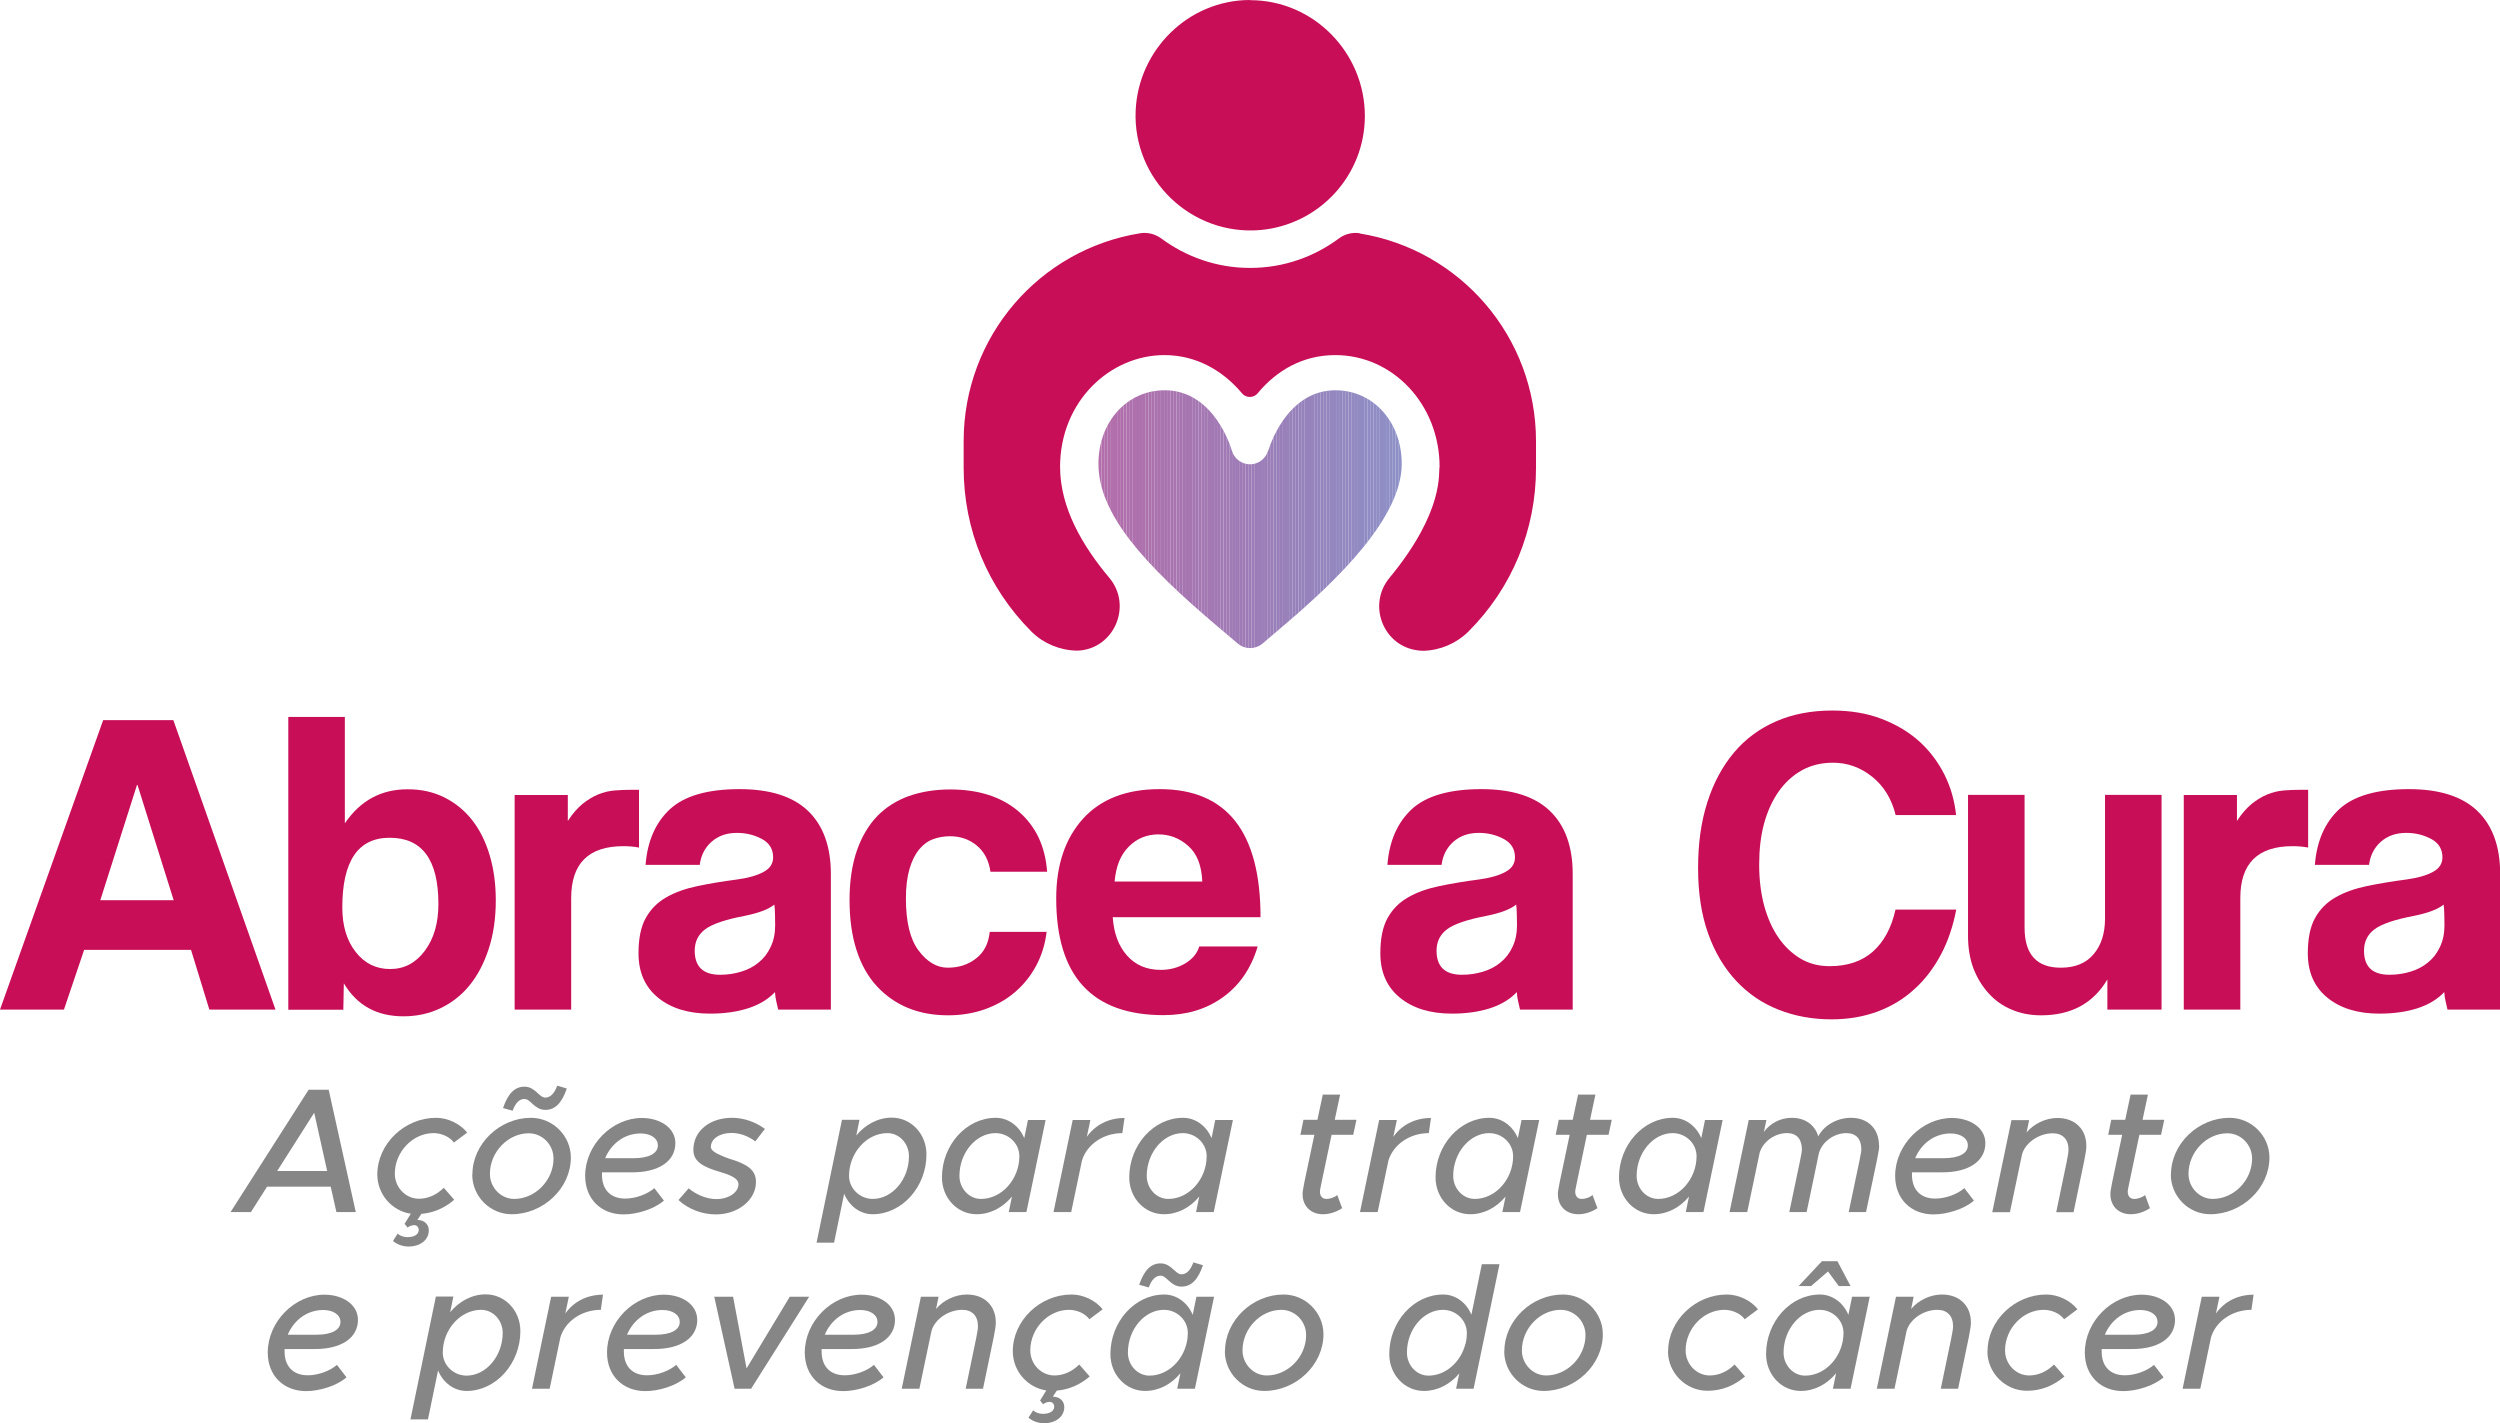 <svg xmlns="http://www.w3.org/2000/svg" xmlns:xlink="http://www.w3.org/1999/xlink" id="Camada_2" data-name="Camada 2" viewBox="0 0 148.55 84.58"><defs><style>      .cls-1 {        fill: #997fb9;      }      .cls-2 {        fill: #a279b4;      }      .cls-3 {        fill: #a674b0;      }      .cls-4 {        fill: #8f8cc4;      }      .cls-5 {        fill: #9881ba;      }      .cls-6 {        fill: #a476b2;      }      .cls-7 {        fill: #9584bd;      }      .cls-8 {        fill: #9d7bb6;      }      .cls-9 {        fill: #9f7bb6;      }      .cls-10 {        fill: #a676b1;      }      .cls-11 {        fill: #9d7db7;      }      .cls-12 {        fill: #ac72ae;      }      .cls-13 {        fill: #9783bc;      }      .cls-14 {        fill: #908cc4;      }      .cls-15 {        fill: #8e90c7;      }      .cls-16 {        fill: #9881bb;      }      .cls-17 {        fill: #af70ad;      }      .cls-18 {        fill: #9a7eb8;      }      .cls-19 {        fill: #9782bb;      }      .cls-20 {        fill: #a17ab5;      }      .cls-21 {        fill: #a07bb5;      }      .cls-22 {        fill: #aa74af;      }      .cls-23 {        fill: #8e90c6;      }      .cls-24 {        fill: #928ac2;      }      .cls-25 {        fill: #9486bf;      }      .cls-26 {        fill: #a478b3;      }      .cls-27 {        fill: #9684bd;      }      .cls-28 {        fill: none;      }      .cls-29 {        fill: #9388c0;      }      .cls-30 {        fill: #b16fac;      }      .cls-31 {        fill: #b36eab;      }      .cls-32 {        fill: #9b7eb8;      }      .cls-33 {        fill: #c90e58;      }      .cls-34 {        fill: #9389c1;      }      .cls-35 {        fill: #9585be;      }      .cls-36 {        fill: #908dc4;      }      .cls-37 {        fill: #9d7cb7;      }      .cls-38 {        fill: #aa73af;      }      .cls-39 {        fill: #ae71ad;      }      .cls-40 {        fill: #928bc2;      }      .cls-41 {        fill: #908ec5;      }      .cls-42 {        fill: #997eb8;      }      .cls-43 {        fill: #9487bf;      }      .cls-44 {        fill: #8f8fc6;      }      .cls-45 {        fill: #af71ad;      }      .cls-46 {        fill: #a874b0;      }      .cls-47 {        fill: #8f8ec5;      }      .cls-48 {        fill: #b36fac;      }      .cls-49 {        fill: #a775b0;      }      .cls-50 {        fill: #b170ac;      }      .cls-51 {        fill: #ad71ad;      }      .cls-52 {        fill: #9486be;      }      .cls-53 {        fill: #a973af;      }      .cls-54 {        fill: #9683bc;      }      .cls-55 {        fill: #a875b0;      }      .cls-56 {        fill: #a675b1;      }      .cls-57 {        fill: #a378b3;      }      .cls-58 {        fill: #9781bb;      }      .cls-59 {        fill: #a179b4;      }      .cls-60 {        fill: #b26fac;      }      .cls-61 {        fill: #9485be;      }      .cls-62 {        fill: #b06fac;      }      .cls-63 {        fill: #9c7eb8;      }      .cls-64 {        fill: #9981ba;      }      .cls-65 {        fill: #9c7db7;      }      .cls-66 {        fill: #ad71ae;      }      .cls-67 {        fill: #ab72ae;      }      .cls-68 {        fill: #a379b4;      }      .cls-69 {        fill: #9682bc;      }      .cls-70 {        fill: #a576b1;      }      .cls-71 {        fill: #a974b0;      }      .cls-72 {        fill: #8f90c6;      }      .cls-73 {        fill: #8f8dc4;      }      .cls-74 {        fill: #9980ba;      }      .cls-75 {        fill: #a576b2;      }      .cls-76 {        fill: #ae71ae;      }      .cls-77 {        fill: #9488c0;      }      .cls-78 {        fill: #9387c0;      }      .cls-79 {        fill: #918bc3;      }      .cls-80 {        fill: #9f7cb6;      }      .cls-81 {        fill: #a477b2;      }      .cls-82 {        fill: #868686;      }      .cls-83 {        fill: #aa72ae;      }      .cls-84 {        clip-path: url(#clippath);      }      .cls-85 {        fill: #9c7cb7;      }      .cls-86 {        fill: #938ac2;      }      .cls-87 {        fill: #ad72ae;      }    </style><clipPath id="clippath"><path class="cls-28" d="M79.35,23.19c-2.96,0-3.97,3.53-3.98,3.57,0,.01-.01.02-.02.03,0,0,0,0,0,0-.15.47-.58.8-1.07.8h0c-.51,0-.95-.34-1.09-.83-.04-.15-1.05-3.57-3.98-3.57-2.25,0-3.94,1.88-3.94,4.37,0,2.97,2.68,5.95,7.11,9.69.38.32.77.65,1.17.99.42.36,1.04.36,1.47,0,.4-.34.79-.67,1.16-.99,3.37-2.85,7.11-6.51,7.11-9.69,0-2.49-1.69-4.37-3.94-4.37Z"></path></clipPath></defs><g id="Camada_1-2" data-name="Camada 1"><g><g><path class="cls-33" d="M74.28,0c-3.66,0-6.65,2.96-6.8,6.59-.17,4.08,3.31,7.42,7.39,7.08,3.49-.3,6.23-3.22,6.23-6.78,0-3.76-3.05-6.88-6.81-6.88ZM80.81,13.86c-.44-.07-.89.04-1.24.3-1.48,1.1-3.3,1.76-5.29,1.76s-3.81-.66-5.29-1.76c-.36-.26-.81-.37-1.24-.3-5.99.96-10.49,6.14-10.49,12.35v1.59c0,3.68,1.43,7.12,4.01,9.71,0,0,0,0,0,0,0,.02,0,.02.02.02,0,0,0,0,0,0,.7.7,1.68,1.11,2.68,1.13.03,0,.06,0,.09,0,2.15-.11,3.24-2.67,1.86-4.32-1.61-1.92-2.93-4.18-2.93-6.6,0-3.88,2.96-6.64,6.2-6.64,0,0,0,0,0,0,0,0,0,0,0,0,1.87,0,3.46.9,4.61,2.27.24.29.69.29.93,0,1.14-1.38,2.71-2.27,4.61-2.27,0,0,0,0,0,0,0,0,0,0,0,0,3.44,0,6.2,2.95,6.2,6.64,0,0,0,0,0,0-.09.27.35,2.57-2.98,6.6-1.33,1.61-.36,4.08,1.72,4.31.09.01.19.02.28.02,1-.02,1.97-.43,2.68-1.13,0,0,0,0,0,0,.02,0,.02,0,.02-.02,0,0,0,0,0,0,2.59-2.59,4.01-6.04,4.01-9.71v-1.59c0-6.21-4.5-11.39-10.49-12.35Z"></path><g class="cls-84"><rect class="cls-31" x="65.26" y="23.19" width=".19" height="15.41"></rect><rect class="cls-48" x="65.45" y="23.19" width=".19" height="15.41"></rect><rect class="cls-60" x="65.63" y="23.19" width=".19" height="15.41"></rect><rect class="cls-60" x="65.82" y="23.19" width=".19" height="15.41"></rect><rect class="cls-50" x="66.01" y="23.19" width=".19" height="15.41"></rect><rect class="cls-30" x="66.19" y="23.19" width=".19" height="15.41"></rect><rect class="cls-30" x="66.38" y="23.19" width=".19" height="15.41"></rect><rect class="cls-62" x="66.56" y="23.19" width=".19" height="15.41"></rect><rect class="cls-17" x="66.75" y="23.19" width=".19" height="15.41"></rect><rect class="cls-45" x="66.94" y="23.19" width=".19" height="15.41"></rect><rect class="cls-39" x="67.12" y="23.19" width=".19" height="15.41"></rect><rect class="cls-76" x="67.31" y="23.19" width=".19" height="15.41"></rect><rect class="cls-66" x="67.49" y="23.19" width=".19" height="15.41"></rect><rect class="cls-51" x="67.68" y="23.19" width=".19" height="15.41"></rect><rect class="cls-87" x="67.86" y="23.19" width=".19" height="15.41"></rect><rect class="cls-12" x="68.05" y="23.19" width=".19" height="15.41"></rect><rect class="cls-67" x="68.24" y="23.19" width=".19" height="15.41"></rect><rect class="cls-67" x="68.42" y="23.19" width=".19" height="15.41"></rect><rect class="cls-83" x="68.61" y="23.19" width=".19" height="15.41"></rect><rect class="cls-38" x="68.79" y="23.19" width=".19" height="15.41"></rect><rect class="cls-22" x="68.98" y="23.19" width=".19" height="15.41"></rect><rect class="cls-53" x="69.17" y="23.19" width=".19" height="15.41"></rect><rect class="cls-71" x="69.35" y="23.19" width=".19" height="15.41"></rect><rect class="cls-46" x="69.54" y="23.19" width=".19" height="15.41"></rect><rect class="cls-55" x="69.72" y="23.19" width=".19" height="15.41"></rect><rect class="cls-49" x="69.91" y="23.19" width=".19" height="15.41"></rect><rect class="cls-3" x="70.09" y="23.19" width=".19" height="15.41"></rect><rect class="cls-56" x="70.28" y="23.19" width=".19" height="15.41"></rect><rect class="cls-10" x="70.47" y="23.19" width=".19" height="15.41"></rect><rect class="cls-70" x="70.65" y="23.19" width=".19" height="15.41"></rect><rect class="cls-75" x="70.84" y="23.19" width=".19" height="15.41"></rect><rect class="cls-6" x="71.02" y="23.19" width=".19" height="15.41"></rect><rect class="cls-81" x="71.21" y="23.19" width=".19" height="15.41"></rect><rect class="cls-26" x="71.4" y="23.19" width=".19" height="15.41"></rect><rect class="cls-57" x="71.58" y="23.19" width=".19" height="15.41"></rect><rect class="cls-57" x="71.77" y="23.19" width=".19" height="15.41"></rect><rect class="cls-68" x="71.95" y="23.19" width=".19" height="15.41"></rect><rect class="cls-2" x="72.14" y="23.19" width=".19" height="15.41"></rect><rect class="cls-2" x="72.32" y="23.19" width=".19" height="15.41"></rect><rect class="cls-59" x="72.51" y="23.19" width=".19" height="15.41"></rect><rect class="cls-20" x="72.7" y="23.19" width=".19" height="15.41"></rect><rect class="cls-21" x="72.88" y="23.19" width=".19" height="15.41"></rect><rect class="cls-21" x="73.07" y="23.19" width=".19" height="15.41"></rect><rect class="cls-9" x="73.25" y="23.19" width=".19" height="15.41"></rect><rect class="cls-9" x="73.44" y="23.19" width=".19" height="15.41"></rect><rect class="cls-9" x="73.63" y="23.19" width=".19" height="15.41"></rect><rect class="cls-80" x="73.81" y="23.19" width=".19" height="15.41"></rect><rect class="cls-8" x="74" y="23.19" width=".19" height="15.41"></rect><rect class="cls-37" x="74.18" y="23.19" width=".19" height="15.41"></rect><rect class="cls-11" x="74.37" y="23.19" width=".19" height="15.41"></rect><rect class="cls-85" x="74.56" y="23.19" width=".19" height="15.41"></rect><rect class="cls-65" x="74.74" y="23.19" width=".19" height="15.41"></rect><rect class="cls-63" x="74.93" y="23.19" width=".19" height="15.41"></rect><rect class="cls-32" x="75.11" y="23.19" width=".19" height="15.41"></rect><rect class="cls-18" x="75.3" y="23.19" width=".19" height="15.41"></rect><rect class="cls-42" x="75.48" y="23.19" width=".19" height="15.41"></rect><rect class="cls-1" x="75.67" y="23.19" width=".19" height="15.41"></rect><rect class="cls-1" x="75.86" y="23.19" width=".19" height="15.41"></rect><rect class="cls-1" x="76.04" y="23.19" width=".19" height="15.41"></rect><rect class="cls-74" x="76.23" y="23.19" width=".19" height="15.41"></rect><rect class="cls-64" x="76.41" y="23.19" width=".19" height="15.41"></rect><rect class="cls-5" x="76.6" y="23.19" width=".19" height="15.41"></rect><rect class="cls-16" x="76.79" y="23.19" width=".19" height="15.41"></rect><rect class="cls-58" x="76.97" y="23.19" width=".19" height="15.41"></rect><rect class="cls-19" x="77.16" y="23.19" width=".19" height="15.41"></rect><rect class="cls-13" x="77.34" y="23.19" width=".19" height="15.41"></rect><rect class="cls-69" x="77.53" y="23.19" width=".19" height="15.41"></rect><rect class="cls-54" x="77.71" y="23.19" width=".19" height="15.41"></rect><rect class="cls-27" x="77.9" y="23.19" width=".19" height="15.41"></rect><rect class="cls-7" x="78.09" y="23.19" width=".19" height="15.41"></rect><rect class="cls-35" x="78.27" y="23.19" width=".19" height="15.41"></rect><rect class="cls-61" x="78.46" y="23.19" width=".19" height="15.41"></rect><rect class="cls-61" x="78.64" y="23.19" width=".19" height="15.41"></rect><rect class="cls-25" x="78.83" y="23.19" width=".19" height="15.41"></rect><rect class="cls-52" x="79.02" y="23.19" width=".19" height="15.41"></rect><rect class="cls-43" x="79.2" y="23.19" width=".19" height="15.41"></rect><rect class="cls-77" x="79.39" y="23.19" width=".19" height="15.41"></rect><rect class="cls-78" x="79.57" y="23.19" width=".19" height="15.41"></rect><rect class="cls-29" x="79.76" y="23.19" width=".19" height="15.41"></rect><rect class="cls-29" x="79.94" y="23.19" width=".19" height="15.41"></rect><rect class="cls-34" x="80.13" y="23.19" width=".19" height="15.41"></rect><rect class="cls-86" x="80.32" y="23.19" width=".19" height="15.41"></rect><rect class="cls-24" x="80.5" y="23.19" width=".19" height="15.41"></rect><rect class="cls-40" x="80.69" y="23.19" width=".19" height="15.41"></rect><rect class="cls-79" x="80.87" y="23.19" width=".19" height="15.41"></rect><rect class="cls-79" x="81.06" y="23.19" width=".19" height="15.41"></rect><rect class="cls-14" x="81.25" y="23.19" width=".19" height="15.41"></rect><rect class="cls-4" x="81.43" y="23.19" width=".19" height="15.41"></rect><rect class="cls-36" x="81.62" y="23.19" width=".19" height="15.41"></rect><rect class="cls-41" x="81.8" y="23.19" width=".19" height="15.41"></rect><rect class="cls-73" x="81.99" y="23.19" width=".19" height="15.41"></rect><rect class="cls-47" x="82.17" y="23.19" width=".19" height="15.41"></rect><rect class="cls-44" x="82.36" y="23.19" width=".19" height="15.41"></rect><rect class="cls-44" x="82.55" y="23.19" width=".19" height="15.41"></rect><rect class="cls-72" x="82.73" y="23.19" width=".19" height="15.41"></rect><rect class="cls-23" x="82.92" y="23.19" width=".19" height="15.41"></rect><rect class="cls-15" x="83.1" y="23.19" width=".19" height="15.41"></rect></g></g><g><path class="cls-82" d="M19.64,70.51h-3.77l-.96,1.51h-1.21l4.64-7.27h1.2-.01s1.61,7.27,1.61,7.27h-1.15l-.34-1.51ZM19.44,69.58l-.77-3.46-2.2,3.46h2.98Z"></path><path class="cls-82" d="M25.03,72.14l-.23.35c.4,0,.68.25.68.62,0,.59-.55.96-1.19.96-.41,0-.74-.16-.94-.33l.28-.44c.17.16.39.21.58.21.41,0,.67-.16.67-.43,0-.16-.11-.28-.26-.28-.14,0-.29.05-.4.14l-.18-.22.37-.6c-1.13-.17-1.99-1.16-1.99-2.33,0-1.83,1.63-3.37,3.49-3.37.71,0,1.44.36,1.85.88l-.79.59c-.24-.34-.74-.56-1.21-.56-1.24,0-2.3,1.12-2.3,2.41,0,.82.65,1.49,1.43,1.49.53,0,1.04-.22,1.48-.65l.62.71c-.58.5-1.24.78-1.96.84Z"></path><path class="cls-82" d="M28.07,69.79c0-1.83,1.63-3.37,3.48-3.37,1.3,0,2.37,1.07,2.37,2.36,0,1.83-1.64,3.37-3.52,3.37-1.29,0-2.34-1.07-2.34-2.36ZM32.89,68.84c0-.83-.67-1.5-1.47-1.5-1.24,0-2.31,1.12-2.31,2.41,0,.82.66,1.49,1.44,1.49,1.26,0,2.34-1.11,2.34-2.4ZM31.16,65.3c-.29,0-.53.23-.7.7l-.57-.16c.29-.85.69-1.27,1.27-1.27.65,0,.87.65,1.24.65.3,0,.54-.24.71-.71l.57.17c-.29.85-.69,1.27-1.27,1.27-.66,0-.87-.65-1.25-.65Z"></path><path class="cls-82" d="M35.77,69.65v.16c0,.88.51,1.41,1.38,1.41.62,0,1.32-.26,1.73-.62l.57.74c-.58.51-1.61.82-2.4.82-1.34,0-2.28-.92-2.28-2.29,0-1.85,1.61-3.44,3.37-3.44,1.08,0,1.99.58,1.99,1.5,0,1.05-.97,1.75-2.62,1.73h-1.74ZM35.97,68.82h1.69c.91,0,1.43-.29,1.43-.76,0-.43-.43-.71-1.03-.71-.98,0-1.76.64-2.1,1.47Z"></path><path class="cls-82" d="M40.32,71.3l.6-.69c.49.41,1.11.64,1.65.64.73,0,1.31-.4,1.31-.88,0-.26-.24-.48-1.02-.71-1.11-.32-1.66-.64-1.66-1.34,0-1.11.96-1.9,2.3-1.9.7,0,1.4.25,1.95.66l-.57.74c-.42-.32-.93-.5-1.41-.5-.71,0-1.23.35-1.23.83,0,.22.28.4,1.06.69,1.08.32,1.62.66,1.62,1.39,0,1.07-1.06,1.93-2.38,1.93-.84,0-1.65-.32-2.22-.85Z"></path><path class="cls-82" d="M55.05,68.6c0,1.91-1.44,3.55-3.2,3.55-.75,0-1.4-.5-1.69-1.22l-.6,2.91h-1.04l1.51-7.3h1.04l-.19.93c.54-.65,1.29-1.06,2.11-1.06,1.15,0,2.06.97,2.06,2.18ZM54.01,68.7c0-.75-.57-1.37-1.28-1.37-1.24,0-2.28,1.18-2.28,2.54,0,.75.64,1.37,1.41,1.37,1.16,0,2.15-1.16,2.15-2.54Z"></path><path class="cls-82" d="M62.13,66.55l-1.14,5.47h-1.05l.19-.92c-.54.65-1.28,1.05-2.1,1.05-1.15,0-2.06-.97-2.06-2.19,0-1.91,1.44-3.54,3.2-3.54.75,0,1.4.5,1.69,1.21l.22-1.08h1.05ZM60.57,68.7c0-.75-.64-1.37-1.42-1.37-1.15,0-2.14,1.16-2.14,2.54,0,.75.57,1.37,1.28,1.37,1.24,0,2.28-1.18,2.28-2.54Z"></path><path class="cls-82" d="M66.82,66.42l-.13.91c-1.14,0-2.11.68-2.4,1.63l-.64,3.06h-1.05l1.14-5.47h1.05l-.21,1c.49-.7,1.29-1.12,2.23-1.12Z"></path><path class="cls-82" d="M73.26,66.55l-1.14,5.47h-1.05l.19-.92c-.54.65-1.28,1.05-2.1,1.05-1.15,0-2.06-.97-2.06-2.19,0-1.91,1.44-3.54,3.2-3.54.75,0,1.4.5,1.69,1.21l.22-1.08h1.05ZM71.7,68.7c0-.75-.64-1.37-1.42-1.37-1.15,0-2.14,1.16-2.14,2.54,0,.75.57,1.37,1.28,1.37,1.24,0,2.28-1.18,2.28-2.54Z"></path><path class="cls-82" d="M79.12,67.44c-.71,3.38-.69,3.26-.69,3.37,0,.28.16.43.38.43.26,0,.53-.12.65-.23l.29.78c-.35.23-.75.36-1.14.36-.73,0-1.21-.49-1.21-1.19,0-.26.05-.46.7-3.53h-.83l.18-.89h.83l.32-1.5h1.03l-.32,1.5h1.29l-.19.89h-1.28Z"></path><path class="cls-82" d="M85.03,66.42l-.13.91c-1.14,0-2.11.68-2.4,1.63l-.64,3.06h-1.05l1.14-5.47h1.05l-.21,1c.49-.7,1.29-1.12,2.23-1.12Z"></path><path class="cls-82" d="M91.46,66.55l-1.14,5.47h-1.05l.19-.92c-.54.65-1.28,1.05-2.1,1.05-1.15,0-2.06-.97-2.06-2.19,0-1.91,1.44-3.54,3.2-3.54.75,0,1.4.5,1.69,1.21l.22-1.08h1.05ZM89.91,68.7c0-.75-.64-1.37-1.42-1.37-1.15,0-2.14,1.16-2.14,2.54,0,.75.57,1.37,1.28,1.37,1.24,0,2.28-1.18,2.28-2.54Z"></path><path class="cls-82" d="M94.29,67.44c-.71,3.38-.69,3.26-.69,3.37,0,.28.16.43.38.43.26,0,.53-.12.65-.23l.29.78c-.35.23-.75.36-1.14.36-.73,0-1.21-.49-1.21-1.19,0-.26.05-.46.7-3.53h-.83l.18-.89h.83l.32-1.5h1.03l-.32,1.5h1.29l-.19.89h-1.28Z"></path><path class="cls-82" d="M102.36,66.55l-1.14,5.47h-1.05l.19-.92c-.54.65-1.28,1.05-2.1,1.05-1.15,0-2.06-.97-2.06-2.19,0-1.91,1.44-3.54,3.2-3.54.75,0,1.4.5,1.69,1.21l.22-1.08h1.05ZM100.81,68.7c0-.75-.64-1.37-1.42-1.37-1.15,0-2.14,1.16-2.14,2.54,0,.75.57,1.37,1.28,1.37,1.24,0,2.28-1.18,2.28-2.54Z"></path><path class="cls-82" d="M111.66,68.06c0,.34-.07.58-.78,3.96h-1.03c.69-3.28.75-3.53.75-3.73,0-.6-.3-.96-.89-.96-.72,0-1.46.51-1.64,1.23-.08.44-.28,1.33-.72,3.46h-1.03c.69-3.28.75-3.53.75-3.73-.01-.59-.29-.96-.89-.96-.7,0-1.41.48-1.62,1.16l-.74,3.53h-1.05l1.14-5.47h1.05l-.15.71c.38-.53,1-.84,1.66-.84.79,0,1.37.42,1.57,1.1.37-.69,1.15-1.1,1.95-1.1,1.02,0,1.66.67,1.66,1.64Z"></path><path class="cls-82" d="M113.61,69.65v.16c0,.88.51,1.41,1.38,1.41.62,0,1.32-.26,1.73-.62l.57.74c-.58.51-1.61.82-2.4.82-1.34,0-2.28-.92-2.28-2.29,0-1.85,1.61-3.44,3.37-3.44,1.08,0,1.99.58,1.99,1.5,0,1.05-.97,1.75-2.62,1.73h-1.74ZM113.81,68.82h1.69c.91,0,1.43-.29,1.43-.76,0-.43-.43-.71-1.03-.71-.98,0-1.76.64-2.1,1.47Z"></path><path class="cls-82" d="M123.97,68.08c0,.4-.08.67-.76,3.95h-1.03c.67-3.22.73-3.43.73-3.73,0-.6-.35-.96-.93-.96-.84,0-1.64.57-1.83,1.25l-.72,3.44h-1.05l1.14-5.47h1.05l-.15.73c.42-.51,1.13-.86,1.83-.86,1.06,0,1.72.68,1.72,1.65Z"></path><path class="cls-82" d="M127.12,67.44c-.71,3.38-.69,3.26-.69,3.37,0,.28.16.43.38.43.26,0,.53-.12.65-.23l.29.78c-.35.23-.75.36-1.14.36-.73,0-1.21-.49-1.21-1.19,0-.26.05-.46.7-3.53h-.83l.18-.89h.83l.32-1.5h1.03l-.32,1.5h1.29l-.19.89h-1.28Z"></path><path class="cls-82" d="M129,69.79c0-1.83,1.63-3.37,3.48-3.37,1.3,0,2.37,1.07,2.37,2.36,0,1.83-1.64,3.37-3.52,3.37-1.29,0-2.34-1.07-2.34-2.36ZM133.82,68.84c0-.83-.67-1.5-1.47-1.5-1.24,0-2.31,1.12-2.31,2.41,0,.82.66,1.49,1.44,1.49,1.26,0,2.34-1.11,2.34-2.4Z"></path><path class="cls-82" d="M16.91,80.15v.16c0,.88.51,1.41,1.38,1.41.62,0,1.32-.26,1.73-.62l.57.74c-.58.51-1.61.82-2.4.82-1.34,0-2.28-.92-2.28-2.29,0-1.85,1.61-3.44,3.37-3.44,1.08,0,1.99.58,1.99,1.5,0,1.05-.97,1.75-2.62,1.73h-1.74ZM17.11,79.31h1.69c.91,0,1.43-.29,1.43-.76,0-.43-.43-.71-1.03-.71-.98,0-1.76.64-2.1,1.47Z"></path><path class="cls-82" d="M30.92,79.1c0,1.91-1.44,3.55-3.2,3.55-.75,0-1.4-.5-1.69-1.22l-.6,2.91h-1.04l1.51-7.3h1.04l-.19.93c.54-.65,1.29-1.06,2.11-1.06,1.15,0,2.06.97,2.06,2.18ZM29.87,79.2c0-.75-.57-1.37-1.28-1.37-1.24,0-2.28,1.18-2.28,2.54,0,.75.64,1.37,1.41,1.37,1.16,0,2.15-1.16,2.15-2.54Z"></path><path class="cls-82" d="M35.83,76.92l-.13.91c-1.14,0-2.11.68-2.4,1.63l-.64,3.06h-1.05l1.14-5.47h1.05l-.21,1c.49-.7,1.29-1.12,2.23-1.12Z"></path><path class="cls-82" d="M37.07,80.15v.16c0,.88.51,1.41,1.38,1.41.62,0,1.32-.26,1.73-.62l.57.74c-.58.51-1.61.82-2.4.82-1.34,0-2.28-.92-2.28-2.29,0-1.85,1.61-3.44,3.37-3.44,1.08,0,1.99.58,1.99,1.5,0,1.05-.97,1.75-2.62,1.73h-1.74ZM37.27,79.31h1.69c.91,0,1.43-.29,1.43-.76,0-.43-.43-.71-1.03-.71-.98,0-1.76.64-2.1,1.47Z"></path><path class="cls-82" d="M42.45,77.05h1.11l.8,4.26,2.57-4.26h1.15l-3.45,5.47h-.98l-1.21-5.47Z"></path><path class="cls-82" d="M48.82,80.15v.16c0,.88.51,1.41,1.38,1.41.62,0,1.32-.26,1.73-.62l.57.74c-.58.51-1.61.82-2.4.82-1.34,0-2.28-.92-2.28-2.29,0-1.85,1.61-3.44,3.37-3.44,1.08,0,1.99.58,1.99,1.5,0,1.05-.97,1.75-2.62,1.73h-1.74ZM49.02,79.31h1.69c.91,0,1.43-.29,1.43-.76,0-.43-.43-.71-1.03-.71-.98,0-1.76.64-2.1,1.47Z"></path><path class="cls-82" d="M59.17,78.57c0,.4-.08.67-.76,3.95h-1.03c.67-3.22.73-3.43.73-3.73,0-.6-.35-.96-.93-.96-.84,0-1.64.57-1.83,1.25l-.72,3.44h-1.05l1.14-5.47h1.05l-.15.73c.42-.51,1.13-.86,1.83-.86,1.06,0,1.72.68,1.72,1.65Z"></path><path class="cls-82" d="M62.79,82.64l-.23.35c.4,0,.68.25.68.62,0,.59-.55.96-1.19.96-.41,0-.74-.16-.94-.33l.28-.44c.17.16.39.21.58.21.41,0,.67-.16.67-.43,0-.16-.11-.28-.26-.28-.14,0-.29.05-.4.14l-.18-.22.37-.6c-1.13-.17-1.99-1.16-1.99-2.33,0-1.83,1.63-3.37,3.49-3.37.71,0,1.44.36,1.85.88l-.79.59c-.24-.34-.74-.56-1.21-.56-1.24,0-2.3,1.12-2.3,2.41,0,.82.65,1.49,1.43,1.49.53,0,1.04-.22,1.48-.65l.62.71c-.58.5-1.24.78-1.96.84Z"></path><path class="cls-82" d="M72.14,77.05l-1.14,5.47h-1.05l.19-.92c-.54.65-1.28,1.05-2.1,1.05-1.15,0-2.06-.97-2.06-2.19,0-1.91,1.44-3.54,3.2-3.54.75,0,1.4.5,1.69,1.21l.22-1.08h1.05ZM70.58,79.2c0-.75-.64-1.37-1.42-1.37-1.15,0-2.14,1.16-2.14,2.54,0,.75.57,1.37,1.28,1.37,1.24,0,2.28-1.18,2.28-2.54ZM68.26,76.5l-.57-.16c.29-.85.69-1.27,1.27-1.27.65,0,.87.65,1.24.65.3,0,.54-.24.71-.71l.57.17c-.29.85-.69,1.27-1.27,1.27-.66,0-.87-.65-1.25-.65-.29,0-.53.23-.7.7Z"></path><path class="cls-82" d="M72.79,80.29c0-1.83,1.63-3.37,3.48-3.37,1.3,0,2.37,1.07,2.37,2.36,0,1.83-1.64,3.37-3.52,3.37-1.29,0-2.34-1.07-2.34-2.36ZM77.61,79.33c0-.83-.67-1.5-1.47-1.5-1.24,0-2.31,1.12-2.31,2.41,0,.82.66,1.49,1.44,1.49,1.26,0,2.34-1.11,2.34-2.4Z"></path><path class="cls-82" d="M89.1,75.12l-1.54,7.4h-1.04l.19-.91c-.54.64-1.28,1.04-2.1,1.04-1.15,0-2.06-.97-2.06-2.19,0-1.91,1.44-3.54,3.2-3.54.75,0,1.39.49,1.68,1.2l.62-3h1.04ZM87.08,79.86l.05-.24c.02-.14.03-.28.03-.42,0-.75-.64-1.37-1.42-1.37-1.15,0-2.14,1.16-2.14,2.54,0,.75.57,1.37,1.28,1.37,1.03,0,1.92-.82,2.19-1.87Z"></path><path class="cls-82" d="M89.39,80.29c0-1.83,1.63-3.37,3.48-3.37,1.3,0,2.37,1.07,2.37,2.36,0,1.83-1.64,3.37-3.52,3.37-1.29,0-2.34-1.07-2.34-2.36ZM94.21,79.33c0-.83-.67-1.5-1.47-1.5-1.24,0-2.31,1.12-2.31,2.41,0,.82.66,1.49,1.44,1.49,1.26,0,2.34-1.11,2.34-2.4Z"></path><path class="cls-82" d="M99.12,80.29c0-1.83,1.63-3.37,3.49-3.37.71,0,1.44.36,1.85.88l-.79.59c-.24-.34-.74-.56-1.21-.56-1.24,0-2.3,1.12-2.3,2.41,0,.82.65,1.49,1.43,1.49.53,0,1.04-.22,1.48-.65l.62.71c-.66.56-1.4.85-2.23.85-1.3,0-2.35-1.07-2.35-2.36Z"></path><path class="cls-82" d="M111.1,77.05l-1.14,5.47h-1.05l.19-.92c-.54.65-1.28,1.05-2.1,1.05-1.15,0-2.06-.97-2.06-2.19,0-1.91,1.44-3.54,3.2-3.54.75,0,1.4.5,1.69,1.21l.22-1.08h1.05ZM109.54,79.2c0-.75-.64-1.37-1.42-1.37-1.15,0-2.14,1.16-2.14,2.54,0,.75.57,1.37,1.28,1.37,1.24,0,2.28-1.18,2.28-2.54ZM107.62,76.42h-.75l1.39-1.48h.92l.78,1.48h-.7l-.64-.87-1.01.87Z"></path><path class="cls-82" d="M117.11,78.57c0,.4-.08.67-.76,3.95h-1.03c.67-3.22.73-3.43.73-3.73,0-.6-.35-.96-.93-.96-.84,0-1.64.57-1.83,1.25l-.72,3.44h-1.05l1.14-5.47h1.05l-.15.73c.42-.51,1.13-.86,1.83-.86,1.06,0,1.72.68,1.72,1.65Z"></path><path class="cls-82" d="M118.1,80.29c0-1.83,1.63-3.37,3.49-3.37.71,0,1.44.36,1.85.88l-.79.59c-.24-.34-.74-.56-1.21-.56-1.24,0-2.3,1.12-2.3,2.41,0,.82.65,1.49,1.43,1.49.53,0,1.04-.22,1.48-.65l.62.71c-.66.56-1.4.85-2.23.85-1.3,0-2.35-1.07-2.35-2.36Z"></path><path class="cls-82" d="M124.88,80.15v.16c0,.88.51,1.41,1.38,1.41.62,0,1.32-.26,1.73-.62l.57.74c-.58.51-1.61.82-2.4.82-1.34,0-2.28-.92-2.28-2.29,0-1.85,1.61-3.44,3.37-3.44,1.08,0,1.99.58,1.99,1.5,0,1.05-.97,1.75-2.62,1.73h-1.74ZM125.08,79.31h1.69c.91,0,1.43-.29,1.43-.76,0-.43-.43-.71-1.03-.71-.98,0-1.76.64-2.1,1.47Z"></path><path class="cls-82" d="M133.91,76.92l-.13.91c-1.14,0-2.11.68-2.4,1.63l-.64,3.06h-1.05l1.14-5.47h1.05l-.21,1c.49-.7,1.29-1.12,2.23-1.12Z"></path></g><g><path class="cls-33" d="M16.36,59.99h-3.92l-1.09-3.55h-6.35l-1.2,3.55H0l6.13-17.2h4.17l6.07,17.2ZM8.14,46.64l-2.18,6.85h4.36l-2.15-6.85h-.03Z"></path><path class="cls-33" d="M20.47,48.91h.03c.91-1.34,2.15-2.01,3.71-2.01h.03c.8,0,1.52.16,2.18.49.65.33,1.2.78,1.65,1.36.45.58.79,1.27,1.03,2.08.24.81.36,1.7.36,2.67,0,1.06-.14,2.02-.42,2.88-.28.86-.66,1.58-1.14,2.17-.48.59-1.06,1.04-1.73,1.36s-1.4.48-2.2.48c-1.58,0-2.76-.65-3.54-1.96l-.03,1.57h-3.27v-17.4h3.36v6.32ZM23.15,49.78c-1.87,0-2.81,1.38-2.81,4.14,0,1.08.26,1.96.79,2.64.53.68,1.21,1.02,2.05,1.02s1.52-.36,2.06-1.08c.54-.72.81-1.65.81-2.78,0-2.63-.96-3.94-2.89-3.94Z"></path><path class="cls-33" d="M37.96,50.36c-.32-.06-.62-.08-.92-.08-2.07,0-3.1,1.03-3.1,3.08v6.63h-3.36v-12.75h3.16v1.54c.28-.43.57-.76.87-1.01.3-.24.61-.43.92-.56.32-.13.64-.21.98-.24.34-.03.67-.04,1.01-.04h.45v3.44Z"></path><path class="cls-33" d="M43.94,46.89c1.81,0,3.17.43,4.07,1.29.9.86,1.36,2.11,1.36,3.75v8.06h-3.13c-.04-.15-.07-.31-.11-.48-.04-.17-.07-.35-.08-.56-.41.43-.94.75-1.59.96-.65.21-1.41.32-2.27.32-1.29,0-2.32-.32-3.09-.95-.77-.63-1.16-1.51-1.16-2.63,0-.88.14-1.58.43-2.1.29-.52.69-.93,1.22-1.23.52-.3,1.14-.52,1.86-.67.72-.15,1.5-.28,2.34-.39.67-.09,1.2-.24,1.58-.45.38-.2.57-.49.57-.87,0-.48-.22-.85-.67-1.09-.45-.24-.94-.36-1.48-.36-.6,0-1.1.17-1.5.52-.4.35-.64.81-.71,1.38h-3.22c.11-1.42.6-2.52,1.45-3.31.86-.79,2.24-1.19,4.14-1.19ZM46.01,53.75c-.34.28-.92.5-1.76.67-1.16.22-1.94.49-2.35.8-.41.31-.62.73-.62,1.27,0,.95.5,1.43,1.51,1.43.43,0,.84-.06,1.24-.18.4-.12.75-.3,1.05-.55.3-.24.54-.55.71-.92.18-.37.27-.8.27-1.29,0-.15,0-.35-.01-.62,0-.26-.02-.47-.04-.62Z"></path><path class="cls-33" d="M58.85,51.79c-.09-.65-.36-1.17-.8-1.54-.44-.37-.97-.56-1.61-.56-.35,0-.69.06-1.01.18-.32.12-.59.33-.83.62-.23.29-.42.67-.56,1.15-.14.48-.21,1.06-.21,1.75,0,1.4.25,2.43.76,3.1.5.67,1.08,1.01,1.73,1.01s1.21-.18,1.68-.55c.47-.36.74-.89.81-1.58h3.38c-.09.75-.3,1.42-.63,2.03-.33.61-.75,1.13-1.27,1.57-.52.44-1.12.77-1.79,1.01-.67.23-1.39.35-2.15.35-.88,0-1.67-.14-2.38-.43-.71-.29-1.33-.72-1.86-1.29-.53-.57-.93-1.28-1.21-2.14-.28-.86-.42-1.86-.42-2.99s.15-2.12.44-2.95c.29-.83.7-1.51,1.21-2.04.52-.53,1.15-.93,1.88-1.19.74-.26,1.56-.39,2.45-.39,1.7,0,3.05.44,4.07,1.31,1.02.88,1.58,2.07,1.69,3.58h-3.38Z"></path><path class="cls-33" d="M66.12,54.5c.06.94.34,1.7.84,2.27s1.17.86,2.01.86c.54,0,1.03-.13,1.45-.38.43-.26.71-.59.84-1.01h3.47c-.39,1.31-1.08,2.31-2.07,3.02-.99.71-2.16,1.06-3.52,1.06-4.25,0-6.38-2.31-6.38-6.94,0-1.98.53-3.55,1.59-4.73,1.06-1.17,2.58-1.76,4.56-1.76,3.99,0,5.99,2.54,5.99,7.61h-8.78ZM71.44,52.38c-.04-.95-.31-1.65-.83-2.11-.51-.46-1.1-.69-1.78-.69s-1.28.24-1.76.73c-.49.49-.76,1.17-.84,2.07h5.2Z"></path><path class="cls-33" d="M88.02,46.89c1.81,0,3.17.43,4.07,1.29.9.86,1.36,2.11,1.36,3.75v8.06h-3.13c-.04-.15-.07-.31-.11-.48-.04-.17-.07-.35-.08-.56-.41.43-.94.75-1.59.96-.65.21-1.41.32-2.27.32-1.29,0-2.32-.32-3.09-.95-.77-.63-1.16-1.51-1.16-2.63,0-.88.14-1.58.43-2.1.29-.52.69-.93,1.22-1.23.52-.3,1.14-.52,1.86-.67.72-.15,1.5-.28,2.34-.39.67-.09,1.2-.24,1.58-.45.38-.2.57-.49.57-.87,0-.48-.22-.85-.67-1.09-.45-.24-.94-.36-1.48-.36-.6,0-1.1.17-1.5.52-.4.35-.64.81-.71,1.38h-3.22c.11-1.42.6-2.52,1.45-3.31.86-.79,2.24-1.19,4.14-1.19ZM90.09,53.75c-.34.28-.92.5-1.76.67-1.16.22-1.94.49-2.35.8-.41.31-.62.73-.62,1.27,0,.95.5,1.43,1.51,1.43.43,0,.84-.06,1.24-.18.4-.12.75-.3,1.05-.55.3-.24.54-.55.71-.92.18-.37.27-.8.27-1.29,0-.15,0-.35-.01-.62,0-.26-.02-.47-.04-.62Z"></path><path class="cls-33" d="M112.64,48.43c-.24-.97-.71-1.73-1.4-2.28-.69-.55-1.46-.83-2.32-.83-.69,0-1.31.15-1.85.45-.54.3-1,.72-1.38,1.26-.38.54-.67,1.18-.87,1.91-.2.74-.29,1.55-.29,2.44s.1,1.68.29,2.41c.2.74.48,1.37.84,1.9.36.53.8.95,1.31,1.26.51.31,1.1.46,1.75.46,1.06,0,1.92-.29,2.57-.87.65-.58,1.1-1.41,1.34-2.49h3.61c-.19.99-.49,1.88-.91,2.67-.42.79-.94,1.48-1.57,2.05-.62.57-1.35,1.02-2.18,1.33-.83.31-1.75.47-2.76.47-1.12,0-2.16-.19-3.13-.57-.97-.38-1.81-.95-2.52-1.71-.71-.76-1.27-1.69-1.67-2.81-.4-1.12-.6-2.41-.6-3.89s.18-2.76.55-3.92c.37-1.16.9-2.14,1.58-2.95.68-.81,1.52-1.43,2.51-1.86.99-.43,2.1-.64,3.33-.64,1.08,0,2.06.16,2.92.49.87.33,1.61.77,2.24,1.33.62.56,1.12,1.22,1.5,1.97s.61,1.56.7,2.42h-3.61Z"></path><path class="cls-33" d="M128.44,59.99h-3.22v-1.79c-.84,1.42-2.15,2.13-3.94,2.13-.63,0-1.22-.11-1.75-.34-.53-.22-.99-.55-1.37-.97-.38-.42-.68-.91-.9-1.48-.21-.57-.32-1.21-.32-1.92v-8.39h3.36v7.89c0,1.59.72,2.38,2.15,2.38.86,0,1.51-.27,1.96-.81.45-.54.67-1.24.67-2.1v-7.36h3.36v12.75Z"></path><path class="cls-33" d="M137.14,50.36c-.32-.06-.62-.08-.92-.08-2.07,0-3.1,1.03-3.1,3.08v6.63h-3.36v-12.75h3.16v1.54c.28-.43.57-.76.87-1.01.3-.24.61-.43.92-.56.32-.13.64-.21.98-.24.34-.03.67-.04,1.01-.04h.45v3.44Z"></path><path class="cls-33" d="M143.13,46.89c1.81,0,3.17.43,4.07,1.29.9.86,1.36,2.11,1.36,3.75v8.06h-3.13c-.04-.15-.07-.31-.11-.48-.04-.17-.07-.35-.08-.56-.41.43-.94.75-1.59.96-.65.21-1.41.32-2.27.32-1.29,0-2.32-.32-3.09-.95-.77-.63-1.16-1.51-1.16-2.63,0-.88.14-1.58.43-2.1.29-.52.69-.93,1.22-1.23.52-.3,1.14-.52,1.86-.67.72-.15,1.5-.28,2.34-.39.67-.09,1.2-.24,1.58-.45.38-.2.57-.49.57-.87,0-.48-.22-.85-.67-1.09-.45-.24-.94-.36-1.48-.36-.6,0-1.1.17-1.5.52-.4.35-.64.81-.71,1.38h-3.22c.11-1.42.6-2.52,1.45-3.31.86-.79,2.24-1.19,4.14-1.19ZM145.2,53.75c-.34.28-.92.5-1.76.67-1.16.22-1.94.49-2.35.8-.41.31-.62.73-.62,1.27,0,.95.5,1.43,1.51,1.43.43,0,.84-.06,1.24-.18.4-.12.75-.3,1.05-.55.3-.24.54-.55.71-.92.18-.37.27-.8.27-1.29,0-.15,0-.35-.01-.62,0-.26-.02-.47-.04-.62Z"></path></g></g></g></svg>